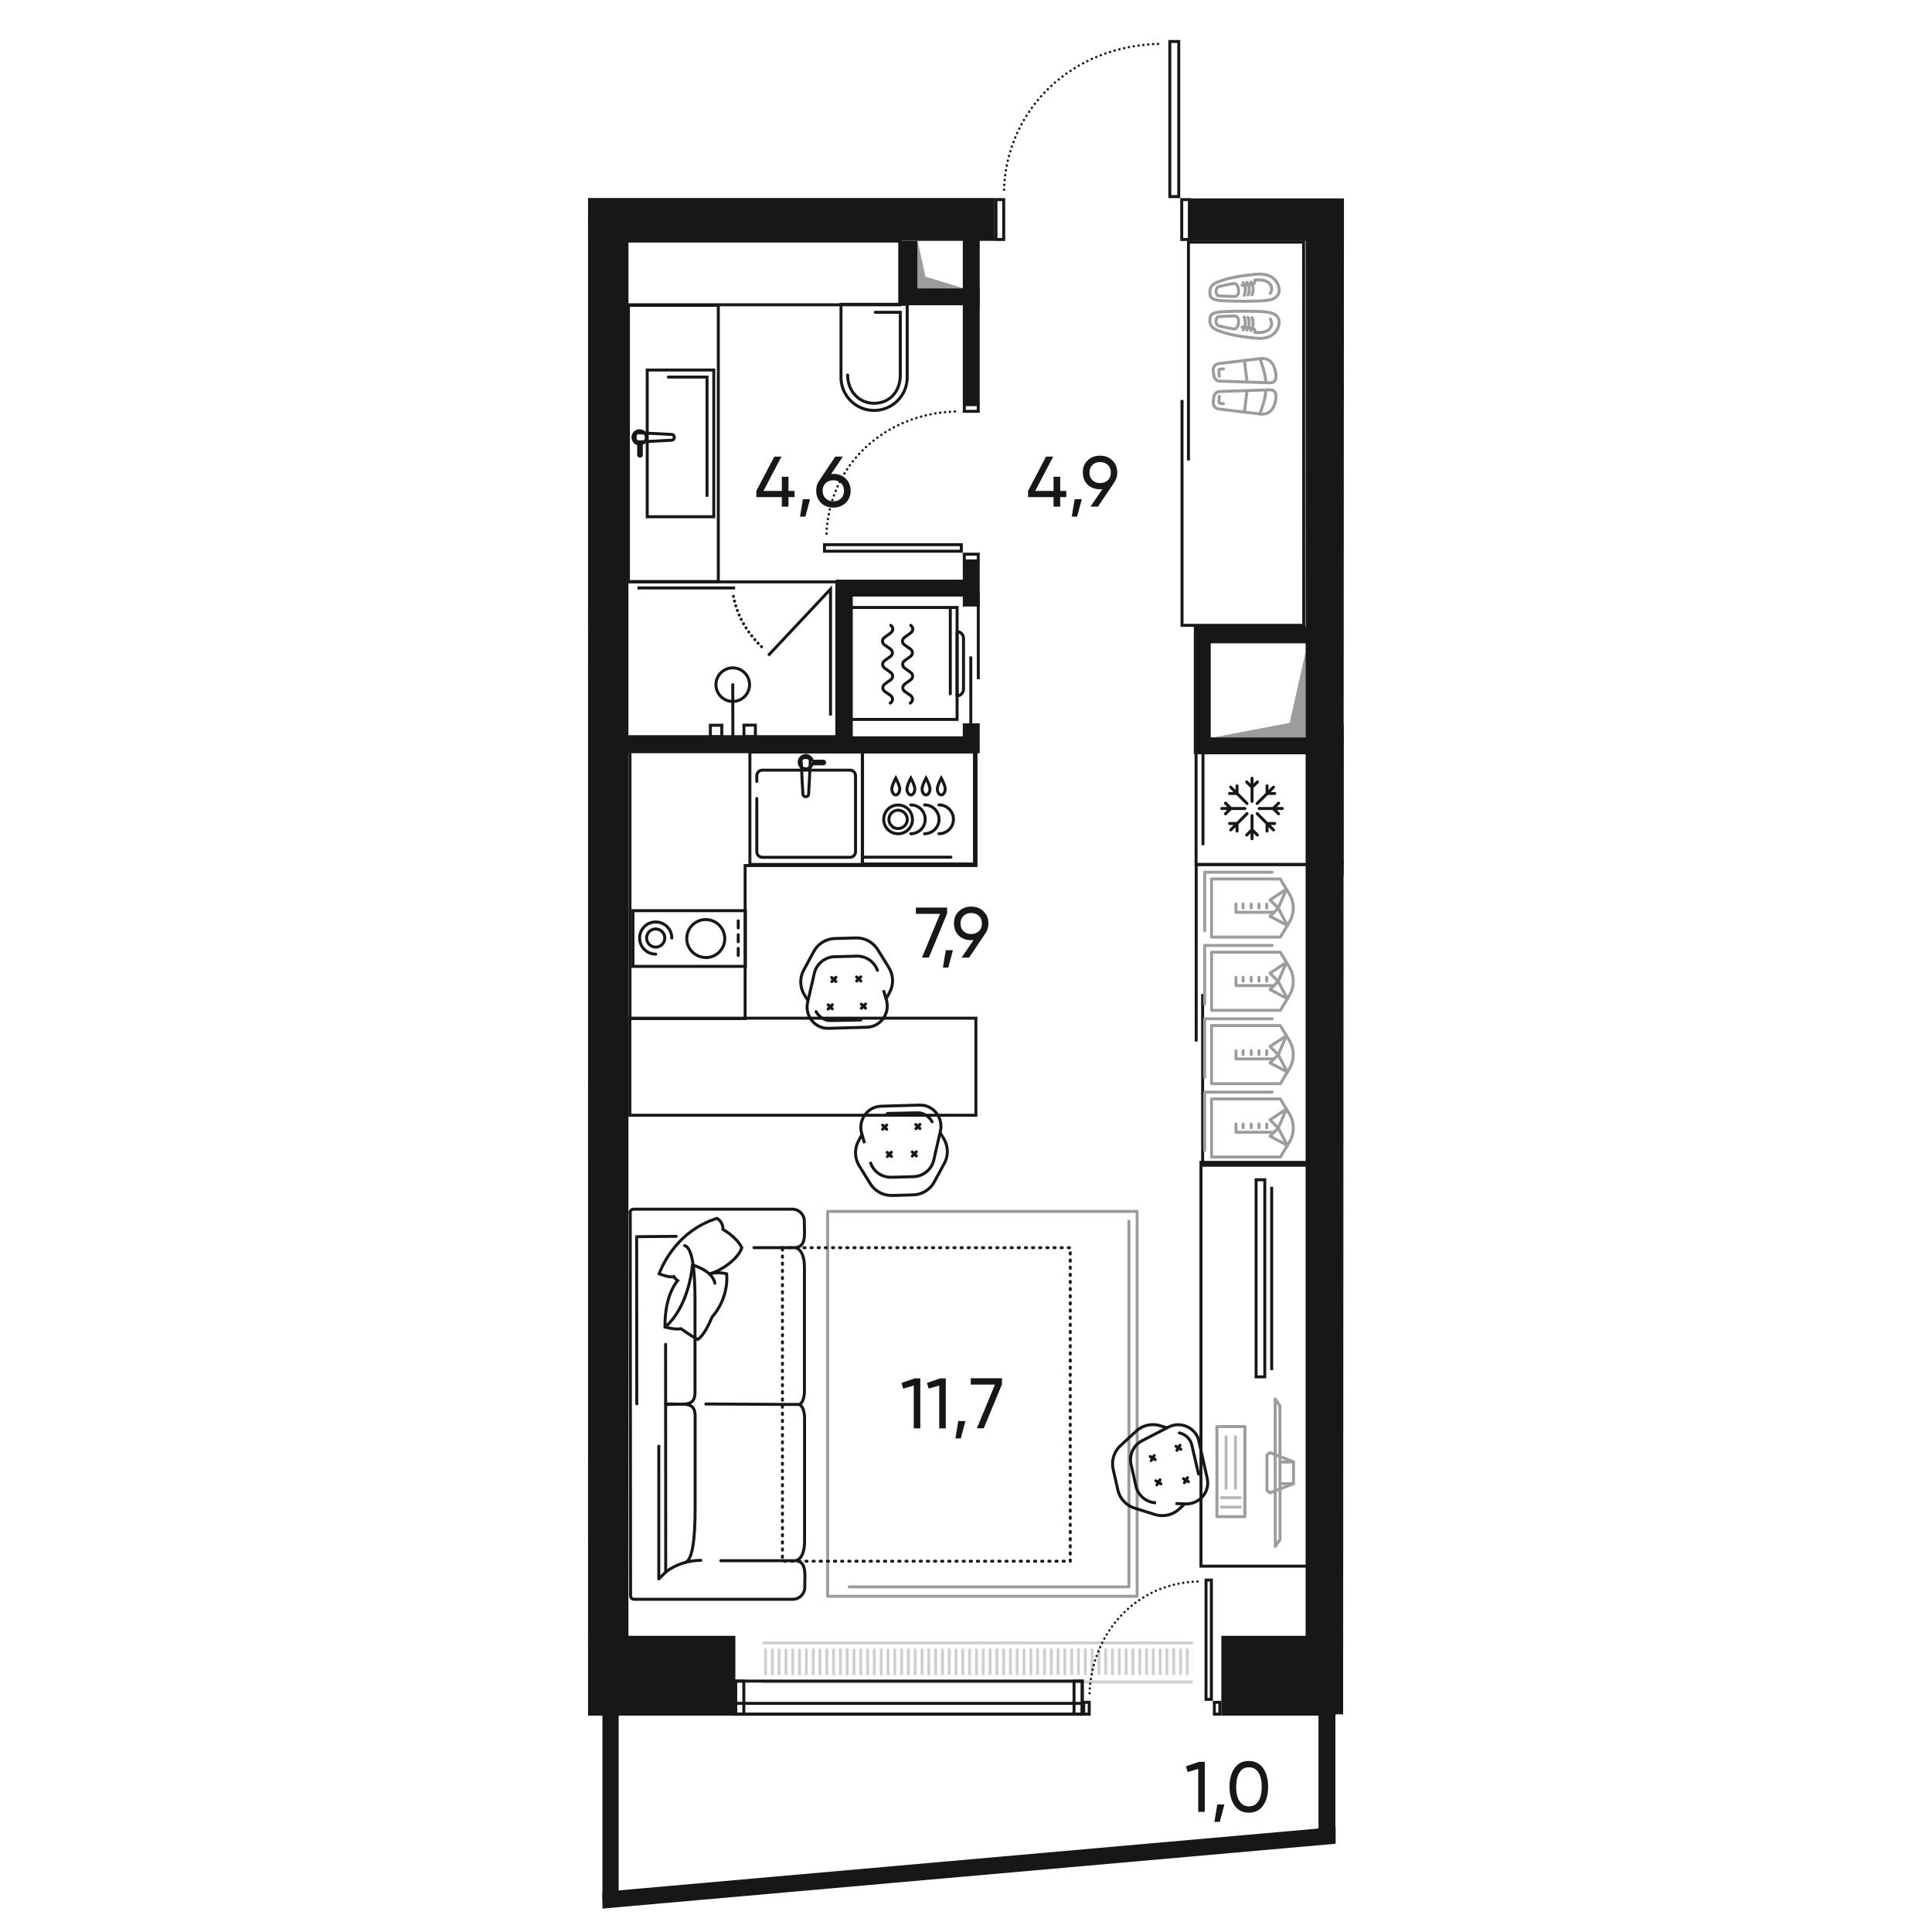 <svg version="1.1" xmlns="http://www.w3.org/2000/svg" xmlns:xlink="http://www.w3.org/1999/xlink" viewBox="353.694 263.022 63.48 162.249" width="200" height="200"><path fill="none" opacity=".5" d="M404.284 279.682h12.89l-.07 127.31h-.628v13.797l-29.33 1.89-32.246 2.592v-18.149h-1.206v-132.72l51.6-11.38-1.01 16.66z"></path><path fill="none" opacity=".5" d="M413.956 283.359v123.75h1.145v9.417l-39.536 3.577-19.36 1.706v-14.84h.857V283.271l56.894.088z"></path><clipPath id="a"><path fill="none" opacity=".5" d="M404.284 279.682h12.89l-.07 127.31h-.628v13.797l-29.33 1.89-32.246 2.592v-18.149h-1.206v-132.72l51.6-11.38-1.01 16.66z"></path></clipPath><g clip-path="url(#a)"><defs><clipPath></clipPath><clipPath></clipPath><clipPath></clipPath><clipPath></clipPath><clipPath></clipPath><clipPath></clipPath><clipPath></clipPath><clipPath></clipPath><clipPath></clipPath><clipPath></clipPath><clipPath></clipPath><clipPath></clipPath><clipPath></clipPath><clipPath></clipPath><clipPath></clipPath><clipPath></clipPath><clipPath></clipPath><clipPath></clipPath><clipPath></clipPath><clipPath></clipPath><clipPath></clipPath><clipPath id="b"><path fill="none" d="M368.356 400.629h36.13v4h-36.13z"></path></clipPath><clipPath></clipPath><clipPath></clipPath><clipPath></clipPath><clipPath></clipPath><clipPath></clipPath><clipPath></clipPath><clipPath></clipPath><clipPath></clipPath><clipPath></clipPath><clipPath id="c"></clipPath><clipPath id="d"></clipPath><clipPath id="f"></clipPath><clipPath id="g"></clipPath><clipPath id="h"></clipPath><clipPath id="i"></clipPath><clipPath></clipPath><clipPath></clipPath><clipPath></clipPath><clipPath id="j"></clipPath><clipPath id="k"></clipPath><clipPath id="l"></clipPath><clipPath id="m"></clipPath><clipPath id="n"></clipPath><clipPath id="o"></clipPath><clipPath></clipPath><clipPath></clipPath><clipPath></clipPath><clipPath></clipPath><clipPath></clipPath><clipPath></clipPath><clipPath id="p"></clipPath><clipPath id="q"></clipPath><clipPath id="r"></clipPath><clipPath id="s"></clipPath><clipPath id="t"></clipPath><clipPath></clipPath><clipPath></clipPath><clipPath></clipPath><clipPath id="u"></clipPath><clipPath id="v"></clipPath><clipPath id="w"></clipPath><clipPath id="x"></clipPath><clipPath id="y"></clipPath><clipPath id="z"></clipPath><clipPath id="A"></clipPath><clipPath id="B"></clipPath><clipPath id="C"></clipPath><clipPath id="D"></clipPath><clipPath id="E"></clipPath><clipPath id="F"></clipPath><clipPath id="G"></clipPath><clipPath></clipPath><clipPath></clipPath><clipPath></clipPath><clipPath></clipPath><clipPath></clipPath><clipPath id="H"></clipPath><clipPath id="I"></clipPath><clipPath id="e"></clipPath><clipPath id="J"></clipPath><clipPath id="K"></clipPath><clipPath id="L"></clipPath><clipPath id="M"></clipPath><clipPath id="N"></clipPath><clipPath></clipPath><clipPath></clipPath><clipPath></clipPath><clipPath></clipPath><clipPath></clipPath><clipPath></clipPath><clipPath></clipPath><clipPath id="O"></clipPath><clipPath id="P"></clipPath><clipPath id="Q"></clipPath><clipPath id="R"></clipPath><clipPath id="S"></clipPath><clipPath id="T"></clipPath><clipPath id="U"></clipPath><clipPath id="V"></clipPath><clipPath id="W"></clipPath><clipPath id="X"></clipPath><clipPath></clipPath><clipPath></clipPath><clipPath></clipPath><clipPath></clipPath><clipPath id="Y"></clipPath><clipPath id="Z"></clipPath><clipPath id="aa"></clipPath><clipPath id="ab"></clipPath><clipPath id="ac"></clipPath><clipPath id="ad"></clipPath><clipPath id="ae"></clipPath><clipPath id="af"></clipPath><clipPath id="ag"></clipPath><clipPath id="ah"></clipPath><clipPath id="ai"></clipPath><clipPath id="aj"></clipPath><clipPath id="ak"></clipPath><clipPath id="al"></clipPath><clipPath id="am"></clipPath><clipPath id="an"></clipPath><clipPath id="ao"></clipPath><clipPath id="ap"></clipPath><clipPath id="aq"></clipPath><clipPath id="ar"></clipPath><clipPath id="as"></clipPath><clipPath id="at"></clipPath><clipPath id="au"></clipPath><clipPath></clipPath><clipPath></clipPath><clipPath></clipPath><clipPath></clipPath><clipPath></clipPath><clipPath></clipPath><clipPath></clipPath><clipPath></clipPath><clipPath id="av"></clipPath><clipPath id="aw"></clipPath><clipPath id="ax"></clipPath><clipPath id="ay"></clipPath><clipPath id="az"></clipPath><clipPath id="aA"></clipPath><clipPath id="aB"></clipPath><clipPath id="aC"></clipPath><clipPath></clipPath><clipPath></clipPath><clipPath></clipPath><clipPath></clipPath><clipPath id="aD"></clipPath><clipPath id="aE"></clipPath><clipPath id="aF"></clipPath><clipPath id="aG"></clipPath><clipPath id="aH"></clipPath><clipPath id="aI"></clipPath><clipPath id="aJ"></clipPath><clipPath id="aK"></clipPath><clipPath id="aL"></clipPath><clipPath id="aM"></clipPath><clipPath id="aN"></clipPath><clipPath id="aO"></clipPath><clipPath id="aP"></clipPath><clipPath id="aQ"></clipPath><clipPath id="aR"></clipPath><clipPath id="aS"></clipPath><clipPath id="aT"></clipPath><clipPath id="aU"></clipPath><clipPath id="aV"></clipPath><clipPath id="aW"></clipPath><clipPath id="aX"></clipPath><clipPath id="aY"></clipPath><clipPath id="aZ"></clipPath><clipPath id="ba"></clipPath><clipPath id="bb"></clipPath><clipPath id="bc"></clipPath><clipPath id="bd"></clipPath><clipPath></clipPath><clipPath></clipPath><clipPath></clipPath><clipPath></clipPath><clipPath></clipPath><clipPath></clipPath><clipPath></clipPath><clipPath></clipPath><clipPath></clipPath><clipPath id="be"></clipPath><clipPath id="bf"></clipPath><clipPath id="bg"></clipPath><clipPath id="bh"></clipPath><clipPath id="bi"></clipPath><clipPath id="bj"></clipPath><clipPath id="bk"></clipPath><clipPath id="bl"></clipPath><clipPath id="bm"></clipPath><clipPath id="bn"></clipPath><clipPath id="bo"></clipPath><clipPath id="bp"></clipPath><clipPath id="bq"></clipPath><clipPath id="br"></clipPath><clipPath id="bs"></clipPath><clipPath id="bt"></clipPath><clipPath id="bu"></clipPath><clipPath id="bv"></clipPath><clipPath id="bw"></clipPath><clipPath id="bx"></clipPath><clipPath id="by"></clipPath><clipPath id="bz"></clipPath><clipPath id="bA"></clipPath><clipPath id="bB"></clipPath><clipPath id="bC"></clipPath><clipPath id="bD"></clipPath><clipPath></clipPath><clipPath></clipPath><clipPath></clipPath><clipPath></clipPath><clipPath id="bE"></clipPath><clipPath id="bF"></clipPath><clipPath id="bG"></clipPath><clipPath id="bH"></clipPath><clipPath id="bI"></clipPath><clipPath id="bJ"><path fill="none" d="M404.626 299.819h8.57v14.43h-8.57z"></path></clipPath><clipPath id="bK"><path fill="none" d="M404.666 310.729h8.55v3.37h-8.55z"></path></clipPath><clipPath id="bL"><path fill="none" d="M404.666 307.129h8.55v3.37h-8.55z"></path></clipPath><clipPath id="bM"><path fill="none" d="M404.666 303.529h8.55v3.37h-8.55z"></path></clipPath><clipPath id="bN"><path fill="none" d="M404.666 299.929h8.55v3.37h-8.55z"></path></clipPath><clipPath id="bO"><path fill="none" d="M405.316 336.039h7.75v24.31h-7.75z"></path></clipPath><clipPath id="bP"><path fill="none" d="M405.356 354.619h7.69v5.7h-7.69z"></path></clipPath><clipPath id="bQ"><path fill="none" d="M405.356 348.459h7.69v5.7h-7.69z"></path></clipPath><clipPath id="bR"><path fill="none" d="M405.356 342.299h7.69v5.7h-7.69z"></path></clipPath><clipPath id="bS"><path fill="none" d="M405.356 336.149h7.69v5.7h-7.69z"></path></clipPath><clipPath id="bT"></clipPath><clipPath id="bU"></clipPath><clipPath id="bV"></clipPath><clipPath></clipPath><clipPath></clipPath><clipPath></clipPath></defs><g fill="none" stroke="#cfd0d0" stroke-linecap="round" stroke-linejoin="round" stroke-width=".25" clip-path="url(#b)"><path d="M404.016 401.569v2.02m.58-2.02v2.02m-.58.68h1.05m-1.05-3.28h1.05m-2.19.58v2.02m.58-2.02v2.02m-.58.68h1.05m-1.05-3.28h1.05m-2.19.58v2.02m.57-2.02v2.02m-.57.68h1.05m-1.05-3.28h1.05m-2.19.58v2.02m.57-2.02v2.02m-.57.68h1.05m-1.05-3.28h1.05m-2.2.58v2.02m.58-2.02v2.02m-.58.68h1.05m-1.05-3.28h1.05m-2.19.58v2.02m.58-2.02v2.02m-.58.68h1.05m-1.05-3.28h1.05m-2.19.58v2.02m.57-2.02v2.02m-.57.68h1.05m-1.05-3.28h1.05m-2.19.58v2.02m.57-2.02v2.02m-.57.68h1.05m-1.05-3.28h1.05m-2.2.58v2.02m.58-2.02v2.02m-.58.68h1.05m-1.05-3.28h1.05m-2.19.58v2.02m.58-2.02v2.02m-.58.68h1.05m-1.05-3.28h1.05m-2.19.58v2.02m.57-2.02v2.02m-.57.68h1.05m-1.05-3.28h1.05m-2.2.58v2.02m.58-2.02v2.02m-.58.68h1.05m-1.05-3.28h1.05m-2.19.58v2.02m.58-2.02v2.02m-.58.68h1.05m-1.05-3.28h1.05m-2.19.58v2.02m.57-2.02v2.02m-.57.68h1.05m-1.05-3.28h1.05m-2.19.58v2.02m.57-2.02v2.02m-.57.68h1.05m-1.05-3.28h1.05m-2.2.59v2.02m.58-2.03v2.02m-.58.68h1.05m-1.05-3.28h1.05m-2.19.59v2.02m.58-2.02v2.02m-.58.67h1.05m-1.05-3.28h1.05m-2.19.59v2.02m.57-2.02v2.02m-.57.67h1.05m-1.05-3.28h1.05m-2.19.59v2.02m.57-2.02v2.02m-.57.67h1.05m-1.05-3.28h1.05m-2.2.59v2.02m.58-2.02v2.02m-.58.67h1.05m-1.05-3.28h1.05m-2.19.59v2.02m.58-2.02v2.02m-.58.67h1.05m-1.05-3.28h1.05m-2.19.59v2.02m.57-2.02v2.02m-.57.67h1.05m-1.05-3.28h1.05m-2.19.59v2.02m.57-2.02v2.02m-.57.67h1.05m-1.05-3.28h1.05m-2.2.59v2.02m.58-2.02v2.02m-.58.67h1.05m-1.05-3.28h1.05m-2.19.59v2.02m.58-2.02v2.02m-.58.67h1.05m-1.05-3.28h1.05m-2.19.59v2.02m.57-2.02v2.02m-.57.67h1.05m-1.05-3.28h1.05m-2.19.59v2.02m.57-2.02v2.02m-.57.67h1.05m-1.05-3.28h1.05m-2.2.59v2.02m.58-2.02v2.02m-.58.67h1.05m-1.05-3.28h1.05m-2.19.59v2.02m.58-2.02v2.02m-.58.67h1.05m-1.05-3.28h1.05m-2.19.59v2.02m.57-2.02v2.02m-.57.67h1.05m-1.05-3.28h1.05m-2.2.59v2.02m.58-2.02v2.02m-.58.67h1.05m-1.05-3.28h1.05m-2.19.59v2.02m.58-2.02v2.02m-.58.67h1.05m-1.05-3.28h1.05m-2.19.59v2.02m.57-2.02v2.02m-.57.67h1.05m-1.05-3.28h1.05"></path></g><g clip-path="url(#c)"><g clip-path="url(#d)"><use width="8.552" height="3.38" transform="matrix(1 0 0 -1 490.406 280.774)" href="#e"></use></g><g clip-path="url(#f)"><use width="8.552" height="3.38" transform="matrix(1 0 0 -1 490.406 284.374)" href="#e"></use></g><g clip-path="url(#g)"><use width="8.552" height="3.38" transform="matrix(1 0 0 -1 490.406 287.974)" href="#e"></use></g><g clip-path="url(#h)"><use width="8.552" height="3.38" transform="matrix(1 0 0 -1 490.406 291.574)" href="#e"></use></g><g clip-path="url(#i)"><use width="8.552" height="3.38" transform="matrix(1 0 0 -1 490.406 295.174)" href="#e"></use></g></g><g clip-path="url(#j)"><g clip-path="url(#k)"><use width="8.552" height="3.38" transform="rotate(-180 261.278 147.617)" href="#e"></use></g><g clip-path="url(#l)"><use width="8.552" height="3.38" transform="rotate(-180 261.278 145.822)" href="#e"></use></g><g clip-path="url(#m)"><use width="8.552" height="3.38" transform="rotate(-180 261.278 144.022)" href="#e"></use></g><g clip-path="url(#n)"><use width="8.552" height="3.38" transform="rotate(-180 261.278 142.222)" href="#e"></use></g><g clip-path="url(#o)"><use width="8.552" height="3.38" transform="rotate(-180 261.278 140.422)" href="#e"></use></g></g><g clip-path="url(#p)"><g clip-path="url(#q)"><use width="8.552" height="3.38" transform="matrix(1 0 0 -1 160.836 326.924)" href="#e"></use></g><g clip-path="url(#r)"><use width="8.552" height="3.38" transform="matrix(1 0 0 -1 160.836 330.524)" href="#e"></use></g><g clip-path="url(#s)"><use width="8.552" height="3.38" transform="matrix(1 0 0 -1 160.836 334.114)" href="#e"></use></g><g clip-path="url(#t)"><use width="8.552" height="3.38" transform="matrix(1 0 0 -1 160.836 337.714)" href="#e"></use></g></g><g clip-path="url(#u)"><g clip-path="url(#v)"><use width="8.552" height="3.38" transform="rotate(-180 96.943 168.857)" href="#e"></use></g><g clip-path="url(#w)"><use width="8.552" height="3.38" transform="rotate(-180 96.943 167.057)" href="#e"></use></g><g clip-path="url(#x)"><use width="8.552" height="3.38" transform="rotate(-180 96.943 165.262)" href="#e"></use></g><g clip-path="url(#y)"><use width="8.552" height="3.38" transform="rotate(-180 96.943 163.462)" href="#e"></use></g></g><g clip-path="url(#z)"><g clip-path="url(#A)"><use width="8.552" height="3.38" transform="rotate(90 213.766 313.725)" href="#e"></use></g><g clip-path="url(#B)"><use width="8.552" height="3.38" transform="rotate(90 211.966 311.925)" href="#e"></use></g><g clip-path="url(#C)"><use width="8.552" height="3.38" transform="rotate(90 210.166 310.125)" href="#e"></use></g><g clip-path="url(#D)"><use width="8.552" height="3.38" transform="rotate(90 208.371 308.33)" href="#e"></use></g><g clip-path="url(#E)"><use width="8.552" height="3.38" transform="rotate(90 206.571 306.53)" href="#e"></use></g><g clip-path="url(#F)"><use width="8.552" height="3.38" transform="rotate(90 204.771 304.73)" href="#e"></use></g><g clip-path="url(#G)"><use width="8.552" height="3.38" transform="rotate(90 202.971 302.93)" href="#e"></use></g></g><g clip-path="url(#H)"><g clip-path="url(#I)"><use width="8.552" height="3.38" transform="rotate(90 113.546 413.985)" href="#e"></use></g><g clip-path="url(#e)"><use width="8.552" height="3.38" transform="rotate(90 111.746 412.185)" href="#e"></use></g><g clip-path="url(#J)"><use width="8.552" height="3.38" transform="rotate(90 109.946 410.385)" href="#e"></use></g><g clip-path="url(#K)"><use width="8.552" height="3.38" transform="rotate(90 108.151 408.59)" href="#e"></use></g><g clip-path="url(#L)"><use width="8.552" height="3.38" transform="rotate(90 106.351 406.79)" href="#e"></use></g><g clip-path="url(#M)"><use width="8.552" height="3.38" transform="rotate(90 104.551 404.99)" href="#e"></use></g><g clip-path="url(#N)"><use width="8.552" height="3.38" transform="rotate(90 102.751 403.19)" href="#e"></use></g></g><g clip-path="url(#O)"><g clip-path="url(#P)"><use width="8.552" height="3.38" transform="matrix(0 1 -1.15 0 568.147 139.199)" href="#e"></use></g><g clip-path="url(#Q)"><use width="8.552" height="3.38" transform="matrix(0 1 -1.15 0 564.057 139.199)" href="#e"></use></g><g clip-path="url(#R)"><use width="8.552" height="3.38" transform="matrix(0 1 -1.15 0 559.957 139.199)" href="#e"></use></g></g><g clip-path="url(#S)"><g clip-path="url(#T)"><use width="8.552" height="3.38" transform="rotate(-180 96.913 62.007)" href="#e"></use></g><g clip-path="url(#U)"><use width="8.552" height="3.38" transform="rotate(-180 96.913 60.212)" href="#e"></use></g><g clip-path="url(#V)"><use width="8.552" height="3.38" transform="rotate(-180 96.913 58.412)" href="#e"></use></g><g clip-path="url(#W)"><use width="8.552" height="3.38" transform="rotate(-180 96.913 56.612)" href="#e"></use></g><g clip-path="url(#X)"><use width="8.552" height="3.38" transform="rotate(-180 96.913 54.812)" href="#e"></use></g></g><g clip-path="url(#Y)"><g clip-path="url(#Z)"><use width="8.552" height="3.38" transform="matrix(1 0 0 -1 135.666 95.744)" href="#e"></use></g><g clip-path="url(#aa)"><use width="8.552" height="3.38" transform="matrix(1 0 0 -1 135.666 99.334)" href="#e"></use></g><g clip-path="url(#ab)"><use width="8.552" height="3.38" transform="matrix(1 0 0 -1 135.666 102.934)" href="#e"></use></g><g clip-path="url(#ac)"><use width="8.552" height="3.38" transform="matrix(1 0 0 -1 135.666 106.534)" href="#e"></use></g><g clip-path="url(#ad)"><use width="8.552" height="3.38" transform="matrix(1 0 0 -1 135.666 110.134)" href="#e"></use></g><g clip-path="url(#ae)"><use width="8.552" height="3.38" transform="matrix(1 0 0 -1 135.666 113.734)" href="#e"></use></g></g><g clip-path="url(#af)"><g clip-path="url(#ag)"><use width="8.552" height="3.38" transform="matrix(1 0 0 -1 325.246 94.504)" href="#e"></use></g><g clip-path="url(#ah)"><use width="8.552" height="3.38" transform="matrix(1 0 0 -1 325.246 98.104)" href="#e"></use></g><g clip-path="url(#ai)"><use width="8.552" height="3.38" transform="matrix(1 0 0 -1 325.246 101.694)" href="#e"></use></g><g clip-path="url(#aj)"><use width="8.552" height="3.38" transform="matrix(1 0 0 -1 325.246 105.294)" href="#e"></use></g><g clip-path="url(#ak)"><use width="8.552" height="3.38" transform="matrix(1 0 0 -1 325.246 108.894)" href="#e"></use></g><g clip-path="url(#al)"><use width="8.552" height="3.38" transform="matrix(1 0 0 -1 325.246 112.494)" href="#e"></use></g></g><g clip-path="url(#am)"><g clip-path="url(#an)"><use width="8.552" height="3.38" transform="matrix(1 0 0 -1 198.476 113.474)" href="#e"></use></g><g clip-path="url(#ao)"><use width="8.552" height="3.38" transform="matrix(1 0 0 -1 198.476 117.064)" href="#e"></use></g><g clip-path="url(#ap)"><use width="8.552" height="3.38" transform="matrix(1 0 0 -1 198.476 120.664)" href="#e"></use></g><g clip-path="url(#aq)"><use width="8.552" height="3.38" transform="matrix(1 0 0 -1 198.476 124.264)" href="#e"></use></g><g clip-path="url(#ar)"><use width="8.552" height="3.38" transform="matrix(1 0 0 -1 198.476 127.864)" href="#e"></use></g><g clip-path="url(#as)"><use width="8.552" height="3.38" transform="matrix(1 0 0 -1 198.476 131.454)" href="#e"></use></g><g clip-path="url(#at)"><use width="8.552" height="3.38" transform="matrix(1 0 0 -1 198.476 135.054)" href="#e"></use></g><g clip-path="url(#au)"><use width="8.552" height="3.38" transform="matrix(1 0 0 -1 198.476 138.654)" href="#e"></use></g></g><g clip-path="url(#av)"><g clip-path="url(#aw)"><use width="8.552" height="3.38" transform="rotate(-180 81.808 88.937)" href="#e"></use></g><g clip-path="url(#ax)"><use width="8.552" height="3.38" transform="rotate(-180 81.808 87.137)" href="#e"></use></g><g clip-path="url(#ay)"><use width="8.552" height="3.38" transform="rotate(-180 81.808 85.342)" href="#e"></use></g><g clip-path="url(#az)"><use width="8.552" height="3.38" transform="rotate(-180 81.808 83.542)" href="#e"></use></g><g clip-path="url(#aA)"><use width="8.552" height="3.38" transform="rotate(-180 81.808 81.742)" href="#e"></use></g><g clip-path="url(#aB)"><use width="8.552" height="3.38" transform="rotate(-180 81.808 79.942)" href="#e"></use></g><g clip-path="url(#aC)"><use width="8.552" height="3.38" transform="rotate(-180 81.808 78.142)" href="#e"></use></g></g><g clip-path="url(#aD)"><g clip-path="url(#aE)"><use width="8.552" height="3.38" transform="rotate(-180 206.748 67.497)" href="#e"></use></g><g clip-path="url(#aF)"><use width="8.552" height="3.38" transform="rotate(-180 206.748 65.702)" href="#e"></use></g><g clip-path="url(#aG)"><use width="8.552" height="3.38" transform="rotate(-180 206.748 63.902)" href="#e"></use></g><g clip-path="url(#aH)"><use width="8.552" height="3.38" transform="rotate(-180 206.748 62.102)" href="#e"></use></g><g clip-path="url(#aI)"><use width="8.552" height="3.38" transform="rotate(-180 206.748 60.302)" href="#e"></use></g><g clip-path="url(#aJ)"><use width="8.552" height="3.38" transform="rotate(-180 206.748 58.502)" href="#e"></use></g><g clip-path="url(#aK)"><use width="8.552" height="3.38" transform="rotate(-180 206.748 56.707)" href="#e"></use></g></g><g clip-path="url(#aL)"><g clip-path="url(#aM)"><use width="8.552" height="3.38" transform="matrix(1 0 0 -1 418.156 116.544)" href="#e"></use></g><g clip-path="url(#aN)"><use width="8.552" height="3.38" transform="matrix(1 0 0 -1 418.156 120.144)" href="#e"></use></g><g clip-path="url(#aO)"><use width="8.552" height="3.38" transform="matrix(1 0 0 -1 418.156 123.734)" href="#e"></use></g><g clip-path="url(#aP)"><use width="8.552" height="3.38" transform="matrix(1 0 0 -1 418.156 127.334)" href="#e"></use></g><g clip-path="url(#aQ)"><use width="8.552" height="3.38" transform="matrix(1 0 0 -1 418.156 130.934)" href="#e"></use></g><g clip-path="url(#aR)"><use width="8.552" height="3.38" transform="matrix(1 0 0 -1 418.156 134.534)" href="#e"></use></g></g><g clip-path="url(#aS)"><g clip-path="url(#aT)"><use width="8.552" height="3.38" transform="matrix(1 0 0 -1 418.156 301.194)" href="#e"></use></g><g clip-path="url(#aU)"><use width="8.552" height="3.38" transform="matrix(1 0 0 -1 418.156 304.784)" href="#e"></use></g><g clip-path="url(#aV)"><use width="8.552" height="3.38" transform="matrix(1 0 0 -1 418.156 308.384)" href="#e"></use></g><g clip-path="url(#aW)"><use width="8.552" height="3.38" transform="matrix(1 0 0 -1 418.156 311.984)" href="#e"></use></g><g clip-path="url(#aX)"><use width="8.552" height="3.38" transform="matrix(1 0 0 -1 418.156 315.584)" href="#e"></use></g><g clip-path="url(#aY)"><use width="8.552" height="3.38" transform="matrix(1 0 0 -1 418.156 319.184)" href="#e"></use></g><g clip-path="url(#aZ)"><use width="8.552" height="3.38" transform="matrix(1 0 0 -1 418.156 322.774)" href="#e"></use></g></g><g clip-path="url(#ba)"><g clip-path="url(#bb)"><use width="8.552" height="3.38" transform="rotate(90 167.471 306.45)" href="#e"></use></g><g clip-path="url(#bc)"><use width="8.552" height="3.38" transform="rotate(90 165.671 304.65)" href="#e"></use></g><g clip-path="url(#bd)"><use width="8.552" height="3.38" transform="rotate(90 163.876 302.855)" href="#e"></use></g></g><g clip-path="url(#be)"><g clip-path="url(#bf)"><use width="8.552" height="3.38" transform="rotate(90 -.994 282.605)" href="#e"></use></g><g clip-path="url(#bg)"><use width="8.552" height="3.38" transform="rotate(90 -2.789 280.81)" href="#e"></use></g><g clip-path="url(#bh)"><use width="8.552" height="3.38" transform="rotate(90 -4.589 279.01)" href="#e"></use></g><g clip-path="url(#bi)"><use width="8.552" height="3.38" transform="rotate(90 -6.389 277.21)" href="#e"></use></g></g><g clip-path="url(#bj)"><g clip-path="url(#bk)"><use width="8.552" height="3.38" transform="matrix(0 -1 -1 0 270.901 151.629)" href="#e"></use></g><g clip-path="url(#bl)"><use width="8.552" height="3.38" transform="matrix(0 -1 -1 0 274.501 151.629)" href="#e"></use></g><g clip-path="url(#bm)"><use width="8.552" height="3.38" transform="matrix(0 -1 -1 0 278.101 151.629)" href="#e"></use></g><g clip-path="url(#bn)"><use width="8.552" height="3.38" transform="matrix(0 -1 -1 0 281.691 151.629)" href="#e"></use></g></g><g clip-path="url(#bo)"><g clip-path="url(#bp)"><use width="8.552" height="3.38" transform="matrix(1 0 0 -1 325.246 326.214)" href="#e"></use></g><g clip-path="url(#bq)"><use width="8.552" height="3.38" transform="matrix(1 0 0 -1 325.246 329.814)" href="#e"></use></g><g clip-path="url(#br)"><use width="8.552" height="3.38" transform="matrix(1 0 0 -1 325.246 333.414)" href="#e"></use></g><g clip-path="url(#bs)"><use width="8.552" height="3.38" transform="matrix(1 0 0 -1 325.246 337.014)" href="#e"></use></g><g clip-path="url(#bt)"><use width="8.552" height="3.38" transform="matrix(1 0 0 -1 325.246 340.614)" href="#e"></use></g><g clip-path="url(#bu)"><use width="8.552" height="3.38" transform="matrix(1 0 0 -1 325.246 344.204)" href="#e"></use></g></g><g clip-path="url(#bv)"><g clip-path="url(#bw)"><use width="8.552" height="3.38" transform="matrix(1 0 0 -1 198.476 300.024)" href="#e"></use></g><g clip-path="url(#bx)"><use width="8.552" height="3.38" transform="matrix(1 0 0 -1 198.476 303.624)" href="#e"></use></g><g clip-path="url(#by)"><use width="8.552" height="3.38" transform="matrix(1 0 0 -1 198.476 307.224)" href="#e"></use></g><g clip-path="url(#bz)"><use width="8.552" height="3.38" transform="matrix(1 0 0 -1 198.476 310.814)" href="#e"></use></g><g clip-path="url(#bA)"><use width="8.552" height="3.38" transform="matrix(1 0 0 -1 198.476 314.414)" href="#e"></use></g><g clip-path="url(#bB)"><use width="8.552" height="3.38" transform="matrix(1 0 0 -1 198.476 318.014)" href="#e"></use></g><g clip-path="url(#bC)"><use width="8.552" height="3.38" transform="matrix(1 0 0 -1 198.476 321.614)" href="#e"></use></g><g clip-path="url(#bD)"><use width="8.552" height="3.38" transform="matrix(1 0 0 -1 198.476 325.214)" href="#e"></use></g></g><g clip-path="url(#bE)"><g clip-path="url(#bF)"><use width="8.552" height="3.38" transform="rotate(-90 215.79 66.689)" href="#e"></use></g><g clip-path="url(#bG)"><use width="8.552" height="3.38" transform="rotate(-90 217.59 64.889)" href="#e"></use></g><g clip-path="url(#bH)"><use width="8.552" height="3.38" transform="rotate(-90 219.39 63.089)" href="#e"></use></g><g clip-path="url(#bI)"><use width="8.552" height="3.38" transform="rotate(-90 221.185 61.294)" href="#e"></use></g></g><path fill="none" stroke="#181716" stroke-miterlimit="10" stroke-width=".25" d="M404.116 301.689v-18.33h9.67l.01 32.18h-10.22v-18.93m1.73 49.89v14.38h9.67v-25.25h-10.21v14.86"></path><g clip-path="url(#bJ)"><g clip-path="url(#bK)"><use width="8.552" height="3.38" transform="rotate(-180 206.608 157.052)" href="#e"></use></g><g clip-path="url(#bL)"><use width="8.552" height="3.38" transform="rotate(-180 206.608 155.252)" href="#e"></use></g><g clip-path="url(#bM)"><use width="8.552" height="3.38" transform="rotate(-180 206.608 153.452)" href="#e"></use></g><g clip-path="url(#bN)"><use width="8.552" height="3.38" transform="rotate(-180 206.608 151.652)" href="#e"></use></g></g><g clip-path="url(#bO)" fill="none" stroke="#9c9c9c" stroke-linecap="round" stroke-linejoin="round" stroke-width=".25"><g clip-path="url(#bP)"><path d="M406.056 355.319v4.87h5.78l.75-1.25c.44-.73.44-1.64 0-2.38l-.76-1.25h-5.78l.01.01Z"></path><path d="m412.426 359.219-.77-1.46-.69.68 1.46.78zm-.08-3.06-.69 1.6-.69-.69 1.38-.91z"></path><path d="M408.106 357.419v.69h3.2m-.62-.37v-.32m-.65.32v-.32m-.65.32v-.32m-.68.32v-.32m-3.23 2.24v-4.92h5.67"></path></g><g clip-path="url(#bQ)"><path d="M406.056 349.159v4.87h5.78l.75-1.25c.44-.73.44-1.64 0-2.38l-.76-1.25h-5.78l.01.01Z"></path><path d="m412.426 353.059-.77-1.46-.69.68 1.46.78zm-.08-3.06-.69 1.6-.69-.69 1.38-.91z"></path><path d="M408.106 351.259v.69h3.2m-.62-.37v-.32m-.65.32v-.32m-.65.32v-.32m-.68.32v-.32m-3.23 2.24v-4.92h5.67"></path></g><g clip-path="url(#bR)"><path d="M406.056 342.999v4.87h5.78l.75-1.25c.44-.73.44-1.64 0-2.38l-.76-1.25h-5.78l.01.01Z"></path><path d="m412.426 346.899-.77-1.46-.69.68 1.46.78zm-.08-3.06-.69 1.6-.69-.69 1.38-.91z"></path><path d="M408.106 345.099v.69h3.2m-.62-.37v-.32m-.65.32v-.32m-.65.32v-.32m-.68.32v-.32m-3.23 2.24v-4.92h5.67"></path></g><g clip-path="url(#bS)"><path d="M406.056 336.849v4.87h5.78l.75-1.25c.44-.73.44-1.64 0-2.38l-.76-1.25h-5.78l.01.01Z"></path><path d="m412.426 340.749-.77-1.46-.69.68 1.46.78zm-.08-3.06-.69 1.6-.69-.69 1.38-.91z"></path><path d="M408.106 338.949v.69h3.2m-.62-.37v-.32m-.65.32v-.32m-.65.32v-.32m-.68.32v-.32m-3.23 2.24v-4.92h5.67"></path></g></g><path d="M405.916 287.609c.03.42.15.56.82.65.41.05 2.09.09 3.34.04s1.4-.29 1.57-.55c.26-.38-.01-1.84-1.75-1.7-1.95.16-2.87.48-3.28.64-.55.21-.73.5-.7.92v0Z" fill="none" stroke="#9c9c9c" stroke-linecap="round" stroke-linejoin="round" stroke-width=".25"></path><path d="M410.986 287.659c.25-.32.22-1.26-1.3-1.12v.11c.03.21-.17.25-.33.26l-.74.08m-1.97.87c-.27-.03-.31-.66.02-.77.25-.08 1.25-.26 1.25-.26.48-.05.57 1.09.11 1.09-.43 0-1.11-.03-1.38-.06h0Z" fill="none" stroke="#9c9c9c" stroke-linecap="round" stroke-linejoin="round" stroke-width=".25"></path><path d="M408.706 286.759c.18.14.26.67.09 1.07m.23-1.1c.18.14.27.79.09 1.07m.24-1.09c.18.14.27.79.09 1.07m-3.53 2.09c.03-.42.15-.56.82-.65.41-.05 2.09-.09 3.34-.04s1.4.29 1.57.55c.26.38-.01 1.84-1.75 1.7-1.95-.16-2.87-.48-3.28-.64-.55-.21-.73-.5-.7-.92v0Z" fill="none" stroke="#9c9c9c" stroke-linecap="round" stroke-linejoin="round" stroke-width=".25"></path><path d="M410.986 289.819c.25.32.22 1.26-1.3 1.12v-.11c.03-.21-.17-.25-.33-.26l-.74-.08m-1.97-.87c-.27.03-.31.66.02.77.25.08 1.25.26 1.25.26.48.05.57-1.09.11-1.09-.43 0-1.11.03-1.38.06h0Z" fill="none" stroke="#9c9c9c" stroke-linecap="round" stroke-linejoin="round" stroke-width=".25"></path><path d="M408.706 290.719c.18-.14.26-.67.09-1.07m.23 1.09c.18-.14.27-.79.09-1.07m.24 1.1c.18-.14.27-.79.09-1.07m-3.2 4.86-.05-.41c-.04-.29.17-.55.46-.59l3.47-.42c1.04-.13 1.27.81 1.33 1.3s-.12.74-.5.73l-4.2-.14c-.26 0-.48-.21-.51-.46v-.01Z" fill="none" stroke="#9c9c9c" stroke-linecap="round" stroke-linejoin="round" stroke-width=".25"></path><path d="m406.706 294.619-.03-.46c-.02-.18.15-.13.38-.16m3.06-.87s.61 1.63.45 2.01m-1.53-.04-.22-1.81m-2.57 3.08-.05.41c-.04.29.17.55.46.59l3.47.42c1.04.13 1.27-.81 1.33-1.3s-.12-.74-.5-.73l-4.2.14c-.26 0-.48.21-.51.46v.01Z" fill="none" stroke="#9c9c9c" stroke-linecap="round" stroke-linejoin="round" stroke-width=".25"></path><path d="m406.706 296.299-.03.46c-.02.18.15.13.38.16m3.06.87s.61-1.63.45-2.01m-1.53.05-.22 1.8" fill="none" stroke="#9c9c9c" stroke-linecap="round" stroke-linejoin="round" stroke-width=".25"></path><path fill="none" stroke="#181716" stroke-linecap="round" stroke-linejoin="round" stroke-width=".25" d="M347.386 354.239h6.35v6.15h-6.35zm0 31.74h6.35v6.15h-6.35z"></path><path d="m376.916 359.029-.24-.82c-.27-.91.22-1.85 1.07-2.18.19-.07.39-.1.59-.11l3.16-.09c.2 0 .4.01.59.07.87.28 1.41 1.18 1.2 2.11l-.56 2.44c-.18.79-.88 1.36-1.69 1.39l-1.87.05c-.81.02-1.54-.5-1.77-1.29" fill="none" stroke="#181716" stroke-miterlimit="10" stroke-width=".25"></path><path d="m378.836 356.529 2.47-.05c.16 0 .31 0 .46.06.36.12.65.37.82.69" fill="none" stroke="#181716" stroke-linecap="round" stroke-miterlimit="10" stroke-width=".25"></path><path d="m383.236 358.119.32.51c.39.64.42 1.43.06 2.09l-.84 1.55c-.35.66-1.03 1.08-1.78 1.1l-1.76.05c-.75.02-1.45-.36-1.84-.99l-.93-1.5c-.39-.64-.42-1.43-.06-2.09l.29-.53" fill="none" stroke="#181716" stroke-miterlimit="10" stroke-width=".25"></path><path fill="none" stroke="#181716" stroke-linecap="round" stroke-miterlimit="10" stroke-width=".25" d="m378.436 357.859.34-.35m0 .35-.35-.35m2.8.3.34-.36m0 .35-.35-.34m-2.39 2.69.34-.36m.01.35-.36-.34m2.11.31.34-.36m0 .35-.35-.34"></path><path d="m378.506 346.179.24.82c.27.91-.22 1.85-1.07 2.18-.19.07-.39.1-.59.11l-3.16.09c-.2 0-.4-.01-.59-.07a1.795 1.795 0 0 1-1.2-2.11l.56-2.44c.18-.79.88-1.36 1.69-1.39l1.87-.05c.81-.02 1.54.5 1.77 1.29" fill="none" stroke="#181716" stroke-miterlimit="10" stroke-width=".25"></path><path d="m376.596 348.679-2.47.05c-.16 0-.31 0-.46-.06-.36-.12-.65-.37-.82-.69" fill="none" stroke="#181716" stroke-linecap="round" stroke-miterlimit="10" stroke-width=".25"></path><path d="m372.186 347.089-.32-.51c-.39-.64-.42-1.43-.06-2.09l.84-1.55c.35-.66 1.03-1.08 1.78-1.1l1.76-.05c.75-.02 1.45.36 1.84.99l.93 1.5c.39.64.42 1.43.06 2.09l-.29.53" fill="none" stroke="#181716" stroke-miterlimit="10" stroke-width=".25"></path><path fill="none" stroke="#181716" stroke-linecap="round" stroke-miterlimit="10" stroke-width=".25" d="m376.996 347.339-.35.36m0-.35.35.34m-2.79-.29-.35.36m0-.35.35.34m2.39-2.69-.34.35m-.01-.34.36.34m-2.1-.31-.34.36m-.01-.35.35.34"></path><path d="M399.806 364.759v32.32h-25.99v-32.32h25.99Z" fill="none" stroke="#9c9c9c" stroke-linecap="round" stroke-linejoin="round" stroke-width=".25"></path><path d="M399.116 365.569v30.72h-23.49" fill="none" stroke="#9c9c9c" stroke-linecap="round" stroke-linejoin="round" stroke-width=".25"></path><path fill="none" stroke="#181716" stroke-dasharray=".1 .5" stroke-linecap="round" stroke-miterlimit="10" stroke-width=".25" d="M370.02 367.803h24.17v26.33h-24.17z"></path><path d="M357.216 364.869c0-.17.14-.3.31-.3h13.3c.57-.01 1.03.45 1.03 1 0 1.1.21 2.23-.87 2.23h-3.36 3.36c.34 0 .87.3.88 1.65v10.35c0 .71-.22 1.17-.51 1.17l-7.77-.04 7.77.04c.29 0 .52.47.52 1.17v10.3c0 1.35-.53 1.65-.86 1.65h-6.17 6.17c1.08 0 .87 1.13.88 2.23 0 .55-.45 1.01-1.02 1.01h-13.3a.289.289 0 0 1-.31-.29l-.03-32.16-.02-.01Z" fill="none" stroke="#181716" stroke-linecap="round" stroke-linejoin="round" stroke-width=".25"></path><path d="M359.636 384.469v11.15l.62-.61c.83-.62 1.86-.95 2.91-.95m-1.36-26.43c.66.18.87 2.09.87 4.58v7.73c0 1.26-.86.98-2.47.98" fill="none" stroke="#181716" stroke-linecap="round" stroke-linejoin="round" stroke-width=".25"></path><path d="M361.826 394.259c.66-.18.86-2.09.86-4.58v-7.73c0-1.26-.87-.98-2.48-.98m-2.42-.05-.01-14.04 3.32-.03m-.88 28.16-.01-19.09" fill="none" stroke="#181716" stroke-linecap="round" stroke-linejoin="round" stroke-width=".25"></path><path d="M361.516 374.619c.61.45 1.38.89 1.38.89s.51-.19 1.22-1.89c1.11-1.28 1.3-2.77 1.22-3.62-.73-.2-1.45 0-1.45 0 1.04-.26 2.44-1.29 2.72-2.19-.4-.88-1.58-1.54-1.58-1.54s.04-.61-.5-.93c-3.71 1.15-4.86 4.66-4.86 4.66s.92.36 1.23.23c.11.19.32.34.32.34s-1.1 1.17-1.06 3.89c0 0 .78.25 1.35.15l.01.01Z" fill="none" stroke="#181716" stroke-miterlimit="10" stroke-width=".25"></path><path d="M360.166 374.479c2.09-1.85 2.29-5.23 2.29-5.23s1.7.46 1.89 1.54" fill="none" stroke="#181716" stroke-linecap="round" stroke-linejoin="round" stroke-width=".25"></path><path d="m403.026 389.289.86.03c.95.03 1.74-.68 1.84-1.58.02-.2 0-.4-.04-.59l-.69-3.08c-.04-.19-.11-.39-.22-.56-.48-.77-1.5-1.07-2.34-.64l-2.22 1.15c-.72.37-1.1 1.19-.92 1.98l.41 1.83c.18.79.87 1.37 1.69 1.4" fill="none" stroke="#181716" stroke-miterlimit="10" stroke-width=".25"></path><path d="m404.966 386.819-.56-2.41c-.03-.15-.09-.3-.17-.43-.2-.32-.52-.54-.88-.62" fill="none" stroke="#181716" stroke-linecap="round" stroke-miterlimit="10" stroke-width=".25"></path><path d="m402.336 382.939-.58-.18a2.09 2.09 0 0 0-2.04.46l-1.3 1.2c-.55.51-.79 1.27-.62 2l.39 1.72c.16.73.71 1.32 1.42 1.54l1.69.53c.71.22 1.49.05 2.04-.46l.44-.41" fill="none" stroke="#181716" stroke-miterlimit="10" stroke-width=".25"></path><path fill="none" stroke="#181716" stroke-linecap="round" stroke-miterlimit="10" stroke-width=".25" d="m403.776 387.539.26-.42m-.34.08.42.26m-.97-2.64.26-.42m-.34.08.41.26m-2.01 2.98.26-.42m-.34.08.42.26m-.82-1.96.26-.42m-.34.08.42.26"></path><path fill="none" stroke="#181716" stroke-miterlimit="10" stroke-width=".25" d="M405.166 360.639h8.98v33.91h-8.98z"></path><path fill="none" stroke="#181716" stroke-miterlimit="10" stroke-width=".25" d="M409.796 362.099h.73v16.55h-.73zm1.31 15.99v-15.4"></path><path fill="none" stroke="#9c9c9c" stroke-linecap="round" stroke-linejoin="round" stroke-width=".25" d="M410.706 388.179v-2.96l.25-.21 1.98.78v1.83l-1.98.77-.25-.21z"></path><path fill="none" stroke="#9c9c9c" stroke-linecap="round" stroke-linejoin="round" stroke-width=".25" d="m411.806 392.309-.01-11.22-.4-.58.01 12.38.4-.58zm-.01-6.5 1.14-.01m-1.14 1.82h1.14m-6.43-4.79h2.35v7.56h-2.35z"></path><path fill="none" opacity=".7" stroke="#9c9c9c" stroke-linecap="round" stroke-linejoin="round" stroke-width=".25" d="M408.066 383.689v4.32m-.79-4.32v4.32m-.39.79h1.58m-1.58.79h1.58"></path><g clip-path="url(#bT)"><g clip-path="url(#bU)"><use width="8.552" height="3.38" transform="rotate(90 3.621 95.88)" href="#e"></use></g><g clip-path="url(#bV)"><use width="8.552" height="3.38" transform="rotate(90 1.826 94.085)" href="#e"></use></g></g><g fill="none" stroke="#181716" stroke-miterlimit="10" stroke-width=".25"><path d="M366.886 348.559v-12.85h19.39v-9.65h-29.06v22.5h9.67z"></path><path d="M357.206 348.529h29.06v8.15h-29.06zm19.54-22.35h9.4v9.4h-9.4z"></path><path stroke-linecap="round" d="M376.746 335.009h7.42m-4.98-2.63c.3.3.79.3 1.09 0 .15-.15.22-.33.23-.52 0-.2-.07-.41-.23-.57-.3-.3-.79-.3-1.09 0s-.3.79 0 1.09Z"></path><path d="M378.876 332.689c.47.47 1.24.47 1.71 0 .23-.23.35-.52.35-.82 0-.32-.11-.64-.35-.89-.47-.47-1.24-.47-1.71 0s-.47 1.24 0 1.71v0Z" stroke-linecap="round"></path><path d="M380.796 333.039c.32 0 .61-.13.83-.33a1.208 1.208 0 0 0-.83-2.09" stroke-linecap="round"></path><path d="M381.956 333.039c.32 0 .61-.13.83-.33a1.208 1.208 0 0 0-.83-2.09" stroke-linecap="round"></path><path d="M383.166 333.039c.32 0 .61-.13.83-.33a1.208 1.208 0 0 0-.83-2.09m-.14-1.35c0 .28.15.51.33.51s.33-.23.33-.51-.33-.9-.33-.9-.33.62-.33.9Zm-1.28 0c0 .28.15.51.33.51s.33-.23.33-.51-.33-.9-.33-.9-.33.62-.33.9Zm-2.54 0c0 .28.15.51.33.51s.33-.23.33-.51-.33-.9-.33-.9-.33.62-.33.9Zm1.27 0c0 .28.15.51.33.51s.33-.23.33-.51-.33-.9-.33-.9-.33.62-.33.9Zm-13.19-3.09h9.44v9.44h-9.44z" stroke-linecap="round"></path><path d="M367.866 328.649v-.48c0-.26.21-.47.47-.47h7.35c.26 0 .47.21.47.47v6.38c0 .26-.21.47-.47.47h-7.35a.47.47 0 0 1-.47-.47v-4.47" stroke-linecap="round"></path><path d="M371.596 326.959c0 .25.14 2.77.14 2.77s.02.2.24.2.24-.2.24-.2.14-2.52.14-2.77-.18-.32-.39-.32-.39.07-.39.32h.02Z" stroke-linecap="round"></path><path d="M371.986 326.469a.56.56 0 1 0 0 1.12c.26 0 .47-.18.53-.42h.9s.14.03.14-.11-.14-.11-.14-.11h-.89a.54.54 0 0 0-.54-.47v-.01Z" stroke-linecap="round"></path><path d="M404.756 326.219h9.4v9.4h-9.4z"></path><path stroke-linecap="round" d="M405.336 326.219v7.68m6.66-2.98h-1.94m1.63.45-.45-.45m.45-.45-.45.45m-4.32 0h1.94m-1.63.45.45-.45m-.45-.45.45.45m1.78-2.54v1.94m.45-1.63-.45.45m-.45-.45.45.45m0 4.32v-1.94m.45 1.63-.45-.45m-.45.45.45-.45m1.8-3.57-1.37 1.37m1.47-.84h-.64m0-.64v.64m-3.05 3.06 1.37-1.37m-.84 1.47v-.64m-.63 0h.63m-.53-3.05 1.37 1.37m-1.47-.84h.63m0-.64v.64m3.06 3.06-1.37-1.37m.83 1.47v-.64m.64 0h-.64m-53.25 7.32h9.44v4.68h-9.44z"></path><path d="M363.586 343.439c.88 0 1.59-.71 1.59-1.59 0-.42-.17-.81-.44-1.1-.29-.31-.7-.5-1.16-.5-.88 0-1.59.71-1.59 1.59s.71 1.59 1.59 1.59l.01.01Zm-4.21-.88c.42 0 .76-.34.76-.76 0-.2-.08-.39-.21-.52a.756.756 0 0 0-1.31.52c0 .42.34.76.76.76h0Z" stroke-linecap="round"></path><path d="M360.726 341.799c0-.75-.6-1.35-1.35-1.35s-1.35.6-1.35 1.35.6 1.35 1.35 1.35m6.93.11v-.59m0-.56v-.59m0-.57v-.59" stroke-linecap="round"></path></g><g fill="none" stroke="#181716" stroke-miterlimit="10" stroke-width=".25"><path d="M355.916 311.889h18.67v13h-18.67z"></path><path stroke-linecap="round" d="M366.786 323.919h.96v.97h-.96zm-2.82.01h.96v.97h-.96z"></path><circle cx="365.846" cy="320.519" r="1.41" stroke-linecap="round"></circle><path stroke-linecap="round" d="m365.856 324.889-.01-4.37"></path><path d="m368.826 318.069 5.23-5.57v10.61m-8.01-10.71h-8.2"></path><path d="M365.906 313.099c.29 1.6 1.14 3.14 2.6 4.46" stroke-dasharray=".01 .4" stroke-linecap="round"></path><path d="M357.084 288.662h7.55v23.2h-7.55z"></path><path stroke-linecap="round" d="M358.663 294.097h5.59v12.32h-5.59z"></path><path stroke-linecap="round" d="M363.686 304.639v-9.95h-3.25m-2.47 4.68c.25 0 2.77.14 2.77.14s.2.02.2.24-.2.24-.2.24-2.52.14-2.77.14-.32-.18-.32-.39.07-.39.32-.39v.02Z"></path><path d="M357.466 299.759a.56.56 0 1 1 1.12 0c0 .26-.18.47-.42.53v.9s.03.14-.11.14-.11-.14-.11-.14v-.89a.54.54 0 0 1-.47-.54h-.01Z" stroke-linecap="round"></path><path d="M374.936 288.579v6.13a2.78 2.78 0 0 0 5.56 0v-6.13h-5.56Z"></path><path d="M375.496 294.519c0 1.31.91 2.37 2.22 2.37h0c1.31 0 2.2-.99 2.2-2.37v-5.27h-2.1" stroke-linecap="round"></path><path d="M356.95 283.269h22.92v5.35h-22.92zm71.396 46.27v6.06h-11.2v-10.64h11.82v6.26m-43.13-13.07v6.9h-11.19v-12.11h11.82v7.12"></path><path stroke-linecap="round" d="M375.286 314.039h9.4v9.4h-9.4z"></path><path d="M379.076 322.069c.25-.18.25-.48 0-.66l-.44-.3c-.25-.17-.25-.48 0-.66l.45-.32c.25-.17.25-.48 0-.65l-.47-.34c-.25-.18-.24-.48 0-.65l.45-.32c.25-.18.25-.48 0-.66l-.46-.32c-.25-.17-.25-.47 0-.65l.5-.36c.23-.17.24-.46.01-.64m1.64 6.53c.25-.18.25-.48 0-.66l-.44-.3c-.25-.17-.25-.48 0-.66l.45-.32c.25-.17.25-.48 0-.65l-.47-.34c-.25-.18-.24-.48 0-.65l.45-.32c.25-.18.25-.48 0-.66l-.46-.32c-.25-.17-.25-.47 0-.65l.5-.36c.23-.17.24-.46.01-.64m3.32-1.49v7.24m.57-5.22h0c.3 0 .54.25.54.57v4.25c0 .31-.24.57-.54.57h0v-5.39Z" stroke-linecap="round"></path></g><path d="M385.226 287.229h-3.87v-4.03l.68 3.06 3.19.97m28.74 30.48v7.25h-7.82l6.47-1.23 1.35-6.02z" fill="#9c9c9c"></path><path fill="#181716" d="M414.846 315.629h-10.28v10.74h10.61v-1.42h-9.19v-7.9h8.86v-1.42zm-111.81-35.98h84.79v3.6h-84.79zm101.2.01h24.83v3.6h-24.83z"></path><path fill="#181716" d="M353.486 281.459h3.6v119.72h-3.6zm60.47 0h3.6v119.78h-3.6z"></path><path fill="#181716" d="M321.966 318.689h34.3v1.42h-34.3zm92.64-26.76v-1.42h10.73v-7.67h1.42v9.09h-12.15z"></path><path fill="#181716" d="M416.176 296.559v-1.42h5.44v-4.32h1.42v5.74h-6.86zm-31.01-13.72h1.42v14.11h-1.42zm-28.16 43.44-1.45-1.41 18.95-.01v-13.16h10.66v-1.55h1.42v3.81h-1.42v-.84h-9.24v11.74h9.24v-1.09h1.42v2.51h1.44-31.02zm57.84 10.33v-1.41h.72v-11.35h13.53v2.07h-1.42v-.66h-10.69v9.94h10.69v-1.1h1.42v2.51h-14.25zm-62.6 63.79h13.82v6.7h-13.82zm54.63 0h13.82v6.7h-13.82z"></path><path fill="#181716" d="M386.586 288.659v-1.42h-5.23v-3.98h-1.42v5.4h6.65zm-37.86 31h1.41l.01-3.99h5.14v-1.42h-6.56v5.41z"></path><path fill="none" stroke="#181716" stroke-linecap="round" stroke-miterlimit="10" stroke-width="1.4" d="m50.506 14.199 94.78-9.03 102.86 13.32 141.96-13.32 110.34 13.54 97.05-3.85-3.52 29.07 13.32 180.19-13.65 106.21 4.29 90.73-52.67 8.92-121.92-13.43-149.38 13.21-89.6-13.21-134.52 4.04 4.4-85.54-13.1-147.97 13.32-118.99-3.96-53.89z"></path><path fill="#181716" d="M415.036 383.539h1.42v33.88h-1.42zm-60.19 5.26h1.42v33.88h-1.42z"></path><path fill="none" stroke="#181716" stroke-miterlimit="10" stroke-width=".25" d="M366.086 404.199h29.11v2.78h-29.11z"></path><path fill="none" stroke="#181716" stroke-miterlimit="10" stroke-width=".25" d="M366.086 404.199h.69v2.78h-.69zm28.42 0h.69v2.78h-.69z"></path><path fill="none" stroke="#181716" stroke-miterlimit="10" stroke-width=".25" d="M366.086 406.069h29.11v.91h-29.11z"></path><path d="M395.806 405.219c.19-5.07 3.9-9.28 9.21-9.39" fill="none" stroke="#181716" stroke-dasharray="0 .4" stroke-linecap="round" stroke-miterlimit="10" stroke-width=".2"></path><path d="M405.916 395.839v9.77h-.2v-9.77h.2m.25-.25h-.7v10.27h.7v-10.27Zm-10.51 10.52v.74h-.21v-.74h.21m.25-.25h-.71v1.24h.71v-1.24Zm10.72.25v.74h-.21v-.74h.21m.25-.25h-.71v1.24h.71v-1.24Z" fill="#181716"></path><path fill="none" stroke="#181716" stroke-linecap="round" stroke-miterlimit="10" stroke-width=".25" d="m9.946 10.129 47.16-9.43 17.19 2.12 17.68-2.12 9.73 1.26 6.33-1.14 11.74 1.2 13.4-.99 5.41.48 5.17-.74 10.63-.64 5.77 2.01 19.24-2.01 11.31 2.04 8.21-1.47 13.5 3.75 19.73-3.75 8.92.81 5.54-1.38 11.23 2.9 28.84-1.87 19.55 2.17 18.18-3.2 20.27 2.3 13.89-1.73 8.24 1.05 6.75-1.05 5.75.8 3.03-.8 8.84 1.12 7.75-1.69 4.27 1.09 10.28-.52 3.73.71 5.61-.71 5.56 1.3 6.29-.84 22.57 4.19 28.2-4.65 44.56 11.57 71.5-2.16-1.36 71.14 11.55 73.51-1.61 21.67 1.61 15.4-2.78 26.64 3.22 26.06-1.06 7.13 1.06 16.21-1.55 9.45 1.11 24.67-8.29 31.9-3.72 30.74 2.03 60.26-61.26 9.4-13.17-1.46-15.1 1.62-14.75-1.11-9.59 1.69-8.89-1.8-16.38 1.12-13.33-1.42-35.09 2.1-7.94-.95-13.68.37-8.23-.91-25.01.91-22.22-5.77-66.61 5.66-15.45-2.66-18.95 3.35-14.38-1.73-16.33 2.61-18.38-4.15-22.87 2.69-7.7-1.14-12.29 1.14-27.77-1.96-36.72-2.54-70.06-4.27 2.65-58.18-12.04-80.13 2.09-25.35-2.13-16.67 1.43-9.34-1.43-11.46 12.59-105.3-2.77-109.12z"></path><path d="M388.626 278.959c.21-6.64 5.56-12.16 13.24-12.26" fill="none" stroke="#181716" stroke-dasharray=".01 .4" stroke-linecap="round" stroke-miterlimit="10" stroke-width=".2"></path><path d="M403.176 266.629v12.78h-.5v-12.78h.5m.25-.25h-1v13.28h1v-13.28Zm-14.95 13.53v3.1h-.4v-3.1h.4m.25-.25h-.9v3.6h.9v-3.6Zm15.34.25v3.1h-.39v-3.1h.39m.25-.25h-.89v3.6h.89v-3.6Z" fill="#181716"></path><path d="M384.496 297.579c-5.83.19-10.68 4.45-10.79 10.57" fill="none" stroke="#181716" stroke-dasharray=".01 .4" stroke-linecap="round" stroke-miterlimit="10" stroke-width=".2"></path><path d="M384.916 308.889v.3h-11.24v-.3h11.24m.25-.25h-11.74v.8h11.74v-.8Zm1.17-11.51v.31h-.92v-.31h.92m.25-.25h-1.42v.81h1.42v-.81Zm-.25 12.81v.31h-.92v-.31h.92m.25-.25h-1.42v.81h1.42v-.81Zm6.76-5.19h.51v.52h-.51v.8h-.56v-.8h-2.14v-.52l1.51-2.88h.6l-1.51 2.88h1.54v-1.19h.56v1.19Zm1.21.7h.6l-.39 1.46h-.45l.24-1.46Zm3.58-2.25c0 .33-.09.61-.26.85l-1.36 2.02h-.63l1-1.47c-.12 0-.19.01-.2.01-.42 0-.77-.13-1.04-.39s-.4-.6-.4-1.02.13-.76.4-1.01c.27-.26.62-.4 1.04-.4s.77.13 1.04.4c.27.26.41.6.41 1.01Zm-1.44-.87c-.26 0-.48.08-.64.24s-.25.37-.25.64.08.48.25.64.38.24.64.24.48-.08.65-.24c.17-.16.25-.38.25-.64s-.08-.48-.25-.64-.38-.24-.65-.24Zm-26.17 2.42h.51v.52h-.51v.8h-.56v-.8h-2.14v-.52l1.51-2.88h.6l-1.51 2.88h1.54v-1.19h.56v1.19Zm1.21.7h.6l-.39 1.46h-.45l.24-1.46Zm2.56-2.13c.42 0 .77.13 1.04.4.27.26.41.6.41 1.01s-.14.76-.41 1.02c-.27.26-.62.4-1.04.4s-.78-.13-1.04-.4c-.27-.26-.4-.6-.4-1.02 0-.33.08-.61.25-.84l1.35-2.02h.64l-.99 1.46c.12 0 .19-.01.2-.01h-.01Zm0 .54a.9.9 0 0 0-.65.24c-.16.16-.25.37-.25.64s.08.48.25.64.38.24.64.24.48-.08.65-.24.25-.38.25-.64-.08-.48-.25-.64-.38-.24-.65-.24h.01Zm6.93 36.41v-.53h2.62v.5l-1.53 3.7h-.58l1.52-3.67h-2.03Zm2.51 3.05h.6l-.39 1.46h-.45l.24-1.46Zm3.58-2.25c0 .33-.09.61-.26.85l-1.36 2.02h-.63l1-1.47c-.12 0-.19.01-.2.01-.42 0-.77-.13-1.04-.39s-.4-.6-.4-1.02.13-.76.4-1.01c.27-.26.62-.4 1.04-.4s.77.13 1.04.4c.27.26.41.6.41 1.01Zm-1.45-.87c-.26 0-.48.08-.64.24s-.25.37-.25.64.08.48.25.64.38.24.64.24.48-.08.65-.24c.17-.16.25-.38.25-.64s-.08-.48-.25-.64-.38-.24-.65-.24Zm-5.85 39.46 1.1-.38h.48v4.2h-.55v-3.6l-.89.26-.14-.48Zm2.14 0 1.1-.38h.48v4.2h-.55v-3.6l-.89.26-.14-.48Zm2.63 3.2h.6l-.39 1.46h-.45l.24-1.46Zm1.05-3.06v-.53h2.62v.5l-1.53 3.7h-.58l1.52-3.67h-2.03Zm18.07 32.06 1.1-.38h.48v4.2h-.55v-3.6l-.89.26-.14-.48Zm2.63 3.2h.6l-.39 1.46h-.45l.24-1.46Zm3.84.1c-.28.4-.68.59-1.19.59s-.91-.2-1.19-.59c-.28-.4-.43-.93-.43-1.58s.14-1.18.43-1.58c.28-.4.68-.59 1.19-.59s.91.2 1.19.59c.28.4.43.93.43 1.58s-.14 1.18-.43 1.58Zm-2.25-1.58c0 .52.09.92.28 1.21.18.28.45.43.79.43s.6-.14.79-.43c.19-.28.28-.69.28-1.21s-.09-.92-.28-1.21c-.19-.29-.45-.43-.79-.43s-.6.14-.79.43c-.18.28-.28.69-.28 1.21Z" fill="#181716"></path></g></svg>